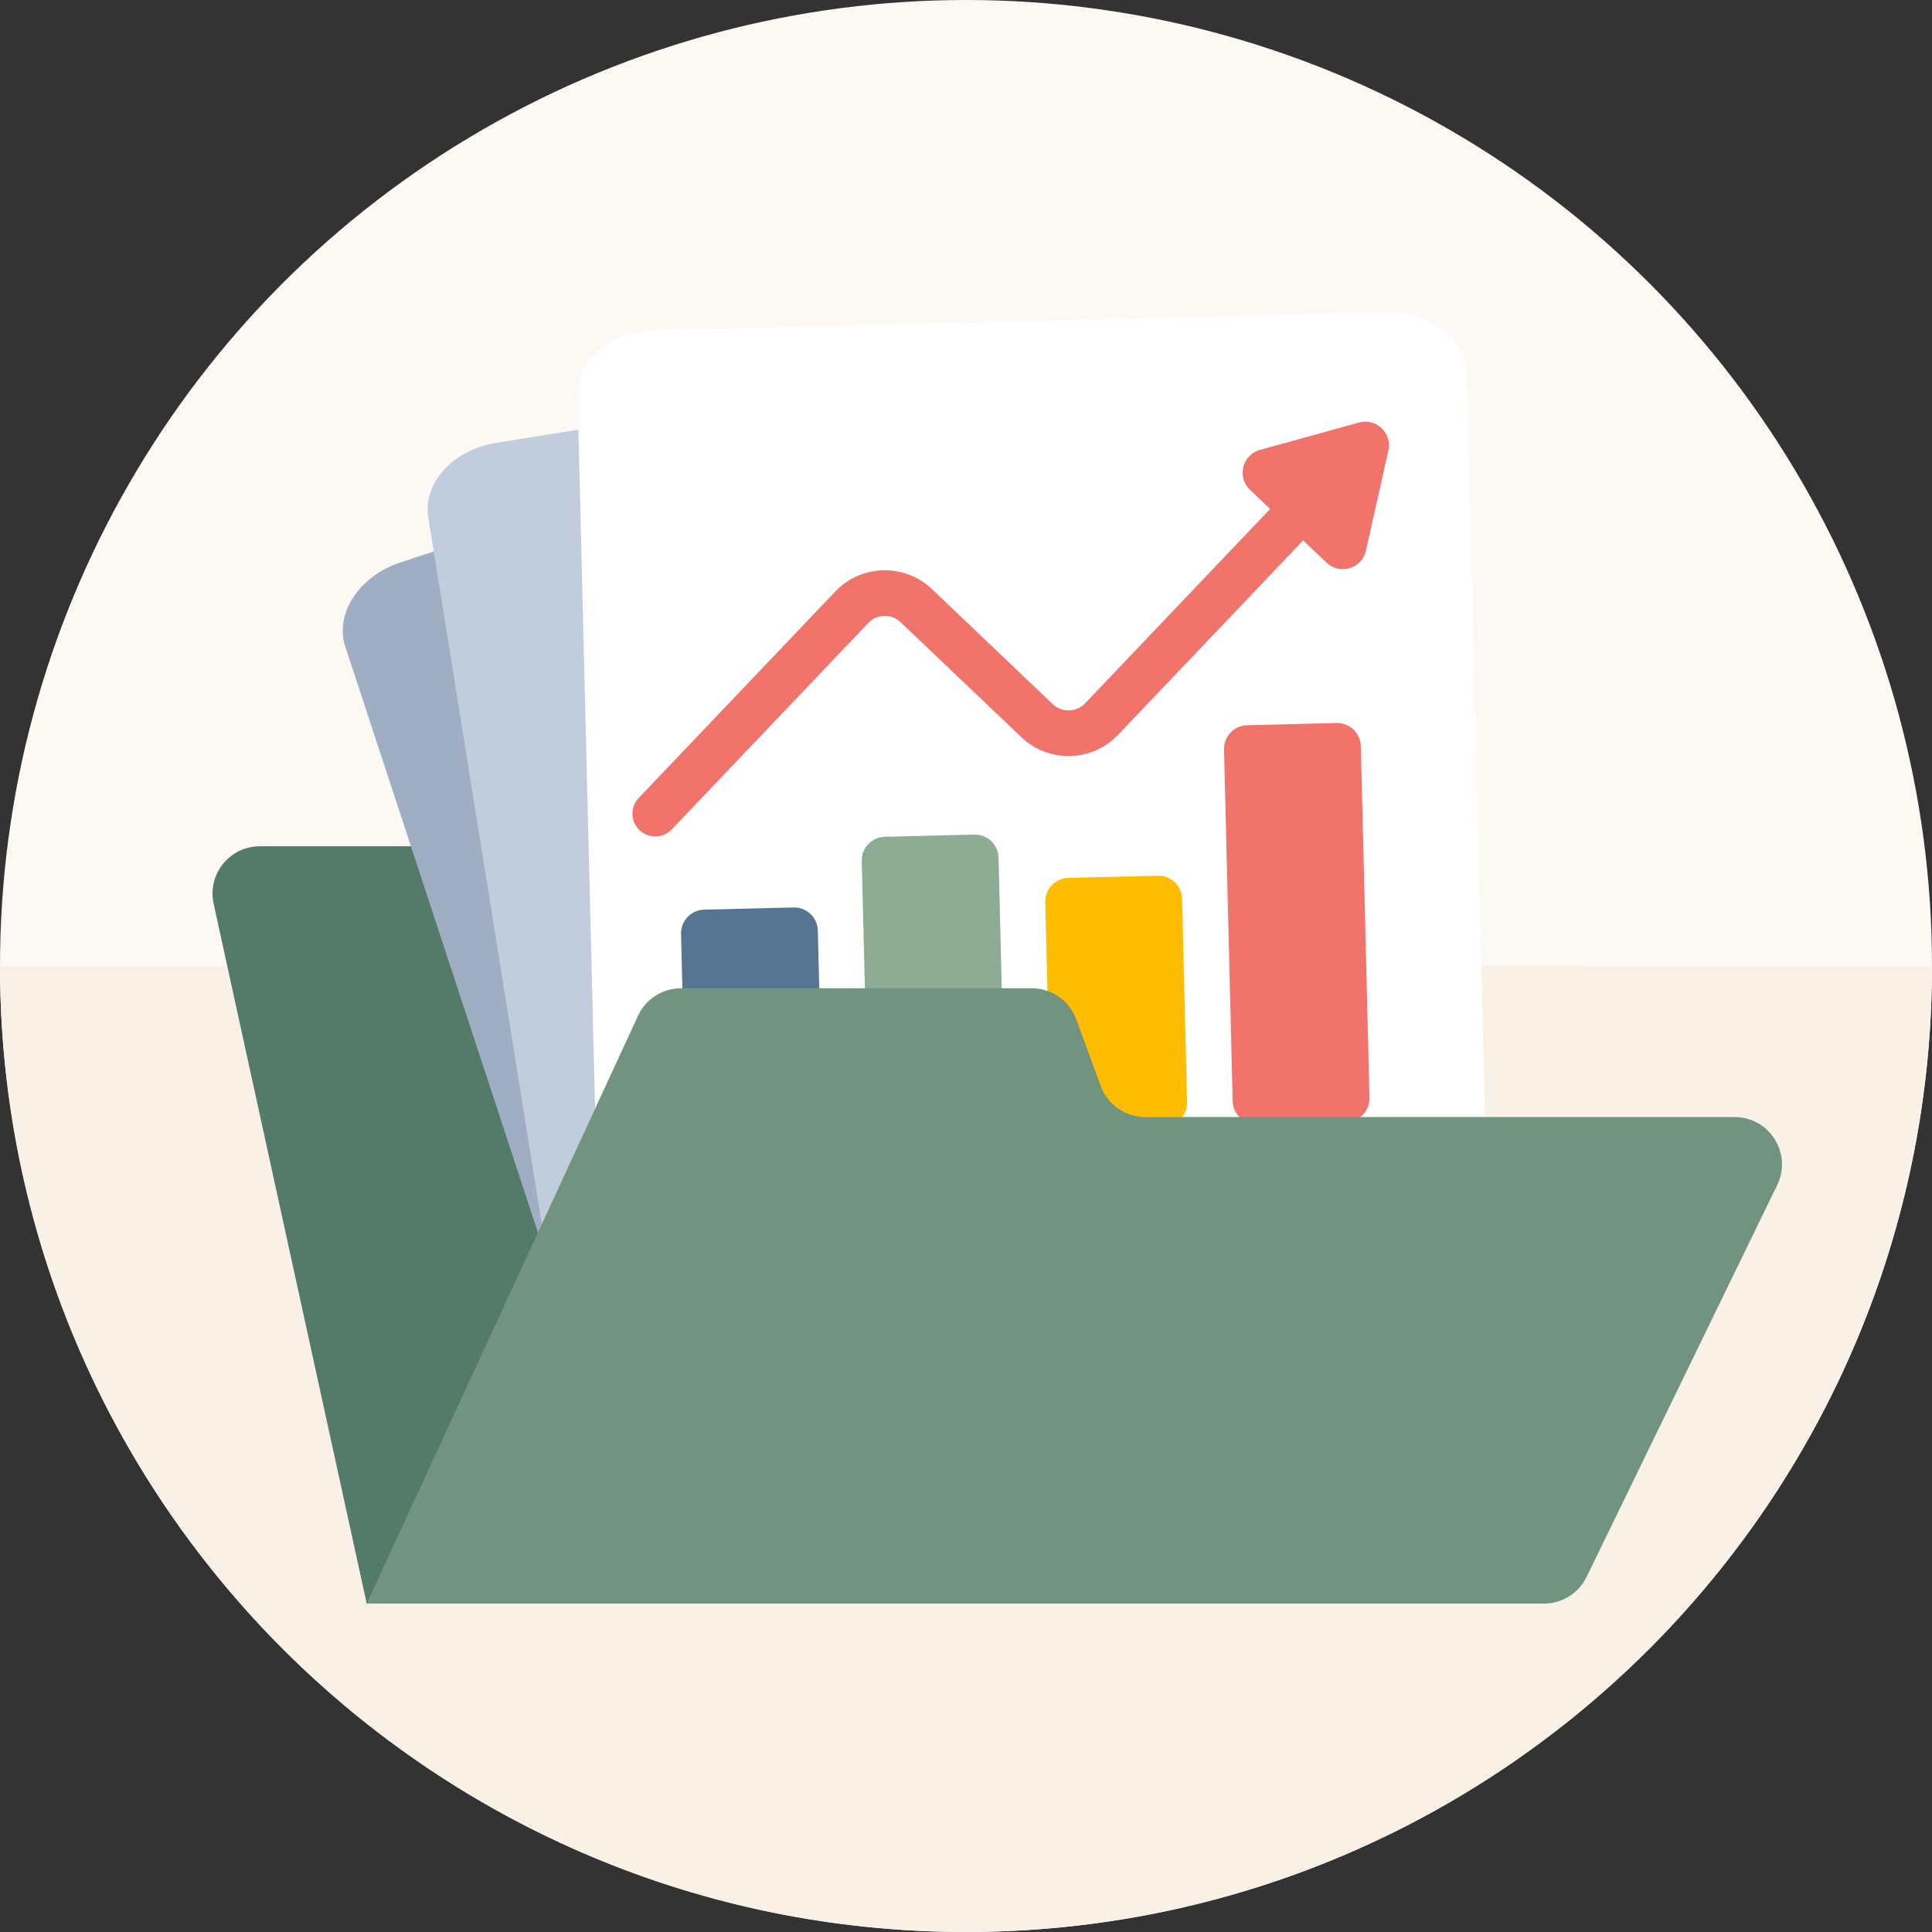 <?xml version="1.0" encoding="utf-8"?>
<svg xmlns="http://www.w3.org/2000/svg" fill="none" height="100" viewBox="0 0 100 100" width="100">
<rect x="0" y="0" width="100" height="100" fill="#333333" stroke="none"/>
<circle cx="50" cy="50" fill="#FCF8F3" r="50"/>
<path d="M100 49.999C100 77.613 77.614 99.999 50 99.999C22.386 99.999 0 77.613 0 49.999C36 50.001 22.386 49.998 50 49.998C77.614 49.998 55.5 49.999 100 49.999Z" fill="#F9F1E6"/>
<path d="M18.981 83L11.058 46.777C10.723 45.249 11.887 43.803 13.451 43.803H70.322C71.46 43.803 72.448 44.587 72.707 45.694L80.745 79.991C81.106 81.528 79.939 83 78.36 83H18.981Z" fill="#547A6A"/>
<path d="M17.873 33.471C17.313 31.767 18.586 29.816 20.717 29.116L56.735 17.274C58.867 16.573 61.049 17.388 61.609 19.093L73.958 56.655C74.519 58.36 73.246 60.31 71.114 61.011L35.096 72.852C32.965 73.553 30.782 72.738 30.222 71.033L17.873 33.471Z" fill="#A0AEC3"/>
<path d="M22.168 26.78C21.883 25.008 23.448 23.283 25.663 22.927L63.098 16.915C65.313 16.559 67.34 17.707 67.624 19.479L73.895 58.519C74.179 60.291 72.614 62.016 70.399 62.371L32.964 68.384C30.749 68.74 28.723 67.592 28.438 65.82L22.168 26.78Z" fill="#C1CCDD"/>
<path d="M29.892 20.436C29.848 18.641 31.631 17.142 33.874 17.087L71.777 16.156C74.02 16.101 75.874 17.51 75.918 19.305L76.889 58.832C76.933 60.627 75.151 62.126 72.908 62.181L35.005 63.112C32.762 63.167 30.908 61.758 30.864 59.963L29.892 20.436Z" fill="white"/>
<path d="M35.251 48.339C35.234 47.663 35.769 47.101 36.445 47.084L41.077 46.97C41.753 46.954 42.315 47.489 42.331 48.165L42.561 57.517C42.578 58.193 42.043 58.755 41.367 58.772L36.735 58.886C36.059 58.902 35.497 58.367 35.48 57.691L35.251 48.339Z" fill="#567592"/>
<path d="M44.605 44.566C44.588 43.89 45.123 43.328 45.799 43.312L50.431 43.198C51.107 43.181 51.669 43.716 51.685 44.392L52.002 57.285C52.019 57.961 51.484 58.523 50.808 58.54L46.176 58.654C45.5 58.67 44.938 58.135 44.921 57.459L44.605 44.566Z" fill="#8DAC94"/>
<path d="M54.104 46.694C54.087 46.018 54.622 45.456 55.298 45.44L59.93 45.326C60.606 45.309 61.168 45.844 61.185 46.52L61.443 57.053C61.46 57.729 60.925 58.291 60.249 58.308L55.617 58.421C54.941 58.438 54.379 57.903 54.363 57.227L54.104 46.694Z" fill="#FFBD01"/>
<path d="M63.356 38.792C63.34 38.116 63.874 37.554 64.551 37.537L69.182 37.423C69.859 37.407 70.42 37.942 70.437 38.618L70.884 56.821C70.901 57.498 70.366 58.059 69.69 58.076L65.058 58.19C64.382 58.206 63.82 57.672 63.803 56.995L63.356 38.792Z" fill="#F1746C"/>
<path clip-rule="evenodd" d="M68.865 24.775C69.338 25.224 69.356 25.971 68.906 26.444L57.872 38.034C56.523 39.451 54.282 39.506 52.865 38.157L46.612 32.204C46.14 31.754 45.392 31.773 44.943 32.245L34.772 42.929C34.322 43.401 33.575 43.419 33.103 42.97C32.63 42.52 32.612 41.773 33.062 41.301L43.233 30.617C44.581 29.2 46.823 29.145 48.24 30.494L54.493 36.447C54.965 36.897 55.712 36.878 56.162 36.406L67.196 24.816C67.646 24.343 68.393 24.325 68.865 24.775Z" fill="#F1746C" fill-rule="evenodd"/>
<path d="M70.341 21.87C71.232 21.624 72.064 22.416 71.862 23.319L70.7 28.504C70.492 29.433 69.35 29.78 68.66 29.123L64.7 25.353C64.01 24.697 64.301 23.539 65.218 23.285L70.341 21.87Z" fill="#F1746C"/>
<path d="M18.981 83L33.023 52.576C33.424 51.709 34.292 51.153 35.248 51.153H53.406C54.433 51.153 55.351 51.794 55.705 52.758L56.976 56.214C57.33 57.178 58.248 57.819 59.275 57.819H89.784C91.593 57.819 92.778 59.713 91.987 61.34L82.121 81.622C81.711 82.465 80.856 83 79.918 83H18.981Z" fill="#71937F"/>
</svg>
